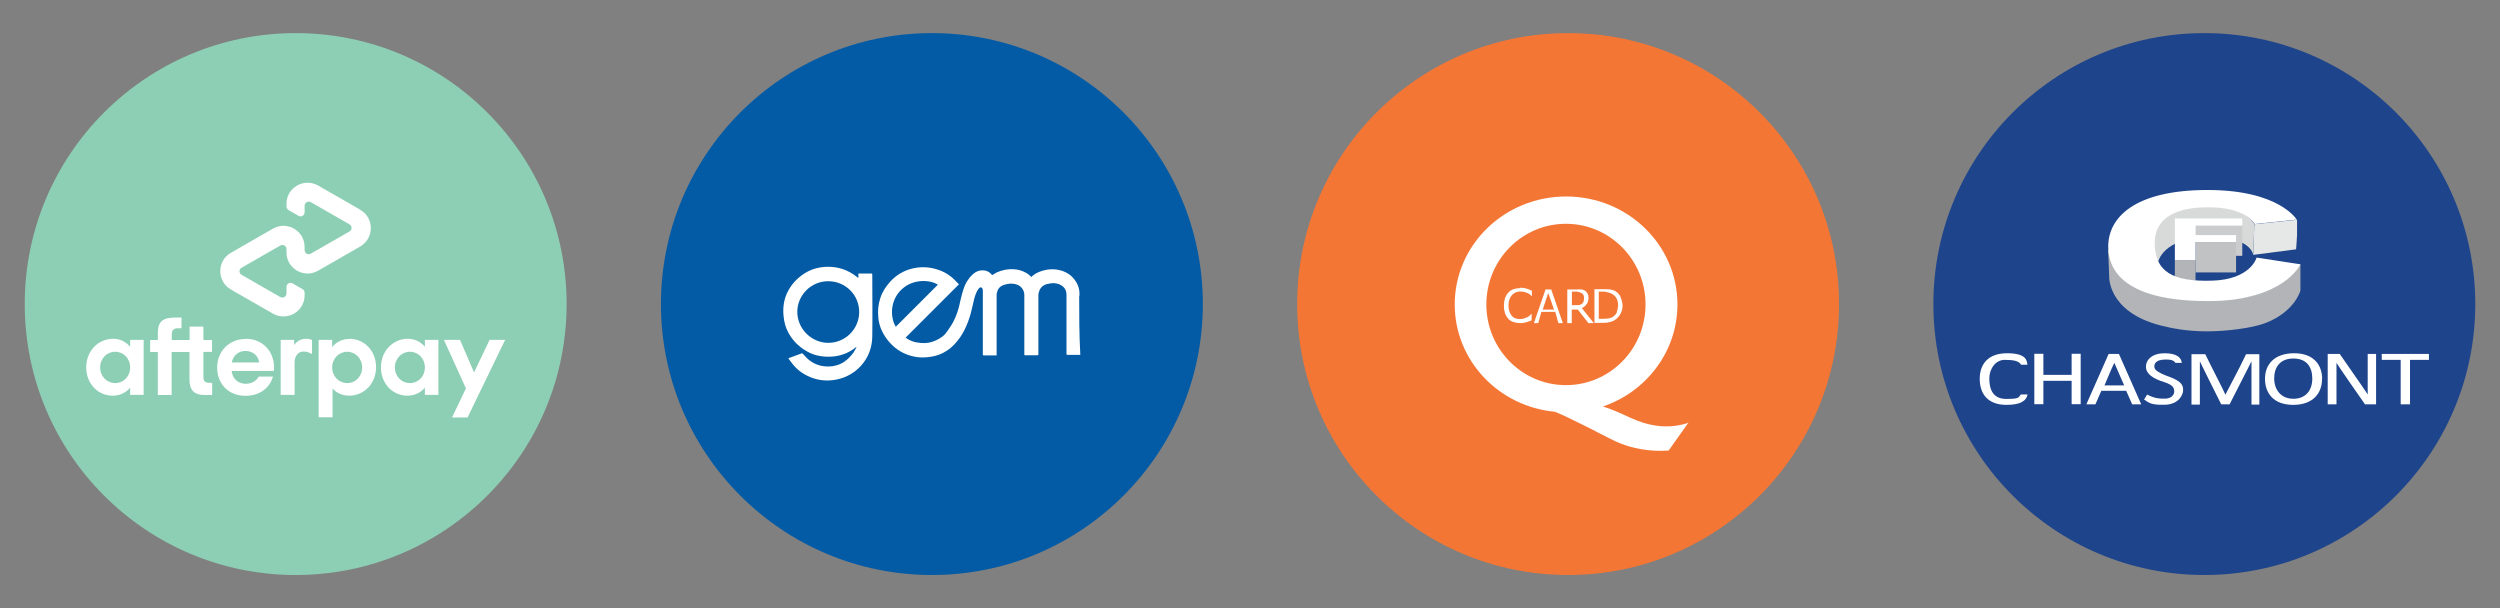 <svg viewBox="0 0 185 45" version="1.1" xmlns="http://www.w3.org/2000/svg" id="Layer_1">
  
  <rect x="0" y="0" width="185" height="45" fill="#808080" stroke="none"/>
  
  <defs>
    <style>
      .st0 {
        fill: #c0c2c4;
      }

      .st1 {
        fill: #e6e7e7;
      }

      .st2, .st3 {
        fill: #fff;
      }

      .st4 {
        fill: #f47635;
      }

      .st3 {
        fill-rule: evenodd;
      }

      .st5 {
        fill: #b2b4b7;
      }

      .st6 {
        fill: #d8d9d9;
      }

      .st7 {
        fill: #8dcfb5;
      }

      .st8 {
        fill: #1e448b;
      }

      .st9 {
        fill: #cbccce;
      }

      .st10 {
        fill: #035ba5;
      }
    </style>
  </defs>
  <g>
    <circle r="20.05" cy="22.5" cx="21.88" class="st7"></circle>
    <g>
      <g>
        <polygon points="36.23 25.15 35.08 27.56 34.04 25.15 32.85 25.15 34.48 28.74 33.45 30.89 34.6 30.89 37.38 25.15 36.23 25.15" class="st2"></polygon>
        <path d="M9.63,25.66c-.3-.36-.74-.59-1.26-.59-1.11,0-1.99.91-1.99,2.11s.85,2.1,1.96,2.1c.54,0,.99-.23,1.29-.59v.53h1v-4.07h-1v.51h0ZM8.52,28.35c-.61,0-1.11-.5-1.11-1.16s.5-1.16,1.11-1.16,1.11.48,1.11,1.16-.5,1.16-1.11,1.16Z" class="st2"></path>
        <path d="M15.05,27.85v-1.81h.64v-.88h-.64v-.99h-1.02v.99h-1.32v-.4c0-.34.13-.47.49-.47h.23v-.79h-.5c-.85,0-1.25.28-1.25,1.12v.54h-.57v.89h.57v3.18h1.02v-3.18h1.32v1.99c0,.83.32,1.19,1.15,1.19h.53v-.9h-.2c-.35,0-.45-.13-.45-.47h0Z" class="st2"></path>
        <path d="M18.19,25.08c-1.21,0-2.12.89-2.12,2.12s.86,2.09,2.09,2.09c1.02,0,1.79-.55,2.04-1.42h-1.05c-.2.33-.53.53-.96.53-.54,0-.98-.34-1.05-.95h3.12c.02-.08.02-.17.02-.26,0-1.22-.88-2.12-2.09-2.12h0ZM17.15,26.82c.11-.54.52-.85,1.02-.85s.94.32,1.01.85h-2.04Z" class="st2"></path>
        <path d="M25.87,25.08c-.54,0-.99.23-1.29.6v-.53h-1v5.73h1.03v-2.14c.29.34.72.54,1.23.54,1.11,0,1.99-.91,1.99-2.11,0-1.2-.87-2.1-1.97-2.1h0ZM25.69,28.35c-.61,0-1.11-.5-1.11-1.16s.5-1.16,1.11-1.16,1.11.5,1.11,1.16-.49,1.16-1.11,1.16Z" class="st2"></path>
        <path d="M31.44,25.66c-.3-.36-.74-.59-1.26-.59-1.11,0-1.99.91-1.99,2.11s.85,2.1,1.96,2.1c.54,0,.99-.23,1.29-.59v.53h1v-4.07h-1v.51h0ZM30.33,28.35c-.61,0-1.11-.5-1.11-1.16s.5-1.16,1.11-1.16,1.11.48,1.11,1.16-.5,1.16-1.11,1.16Z" class="st2"></path>
        <path d="M21.77,25.55v-.4h-1v4.07h1.03v-2.41c0-.42.22-.74.57-.79.35-.05.72.18.72.18v-1.04s-.17-.09-.44-.09c-.63,0-.88.47-.88.47h0Z" class="st2"></path>
      </g>
      <path d="M26.66,15.52l-1.55-.89-1.57-.9c-1.04-.59-2.34.15-2.34,1.35v.2c0,.11.06.21.16.27l.73.42c.2.12.45-.03.45-.26v-.48c0-.24.25-.38.46-.27l1.43.82,1.43.82c.21.12.21.42,0,.53l-1.43.82-1.43.82c-.21.12-.46-.03-.46-.27v-.23c0-1.2-1.3-1.95-2.34-1.35l-1.57.9-1.55.89c-1.04.6-1.04,2.11,0,2.71l1.55.89,1.57.9c1.04.59,2.34-.15,2.34-1.35v-.2c0-.11-.06-.21-.16-.27l-.73-.42c-.2-.12-.45.03-.45.26v.48c0,.24-.25.38-.46.27l-1.43-.82-1.43-.82c-.21-.12-.21-.42,0-.53l1.43-.82,1.43-.82c.21-.12.46.03.46.27v.24c0,1.2,1.3,1.95,2.34,1.35l1.57-.9,1.55-.89c1.04-.61,1.04-2.12,0-2.71h0Z" class="st2"></path>
    </g>
  </g>
  <g>
    <circle r="20.05" cy="22.5" cx="163.12" class="st8"></circle>
    <g>
      <g>
        <path d="M150.04,29.18c-.09.51-.56.78-1.56.78-1.42,0-1.98-.85-1.98-1.93s.62-1.89,2.02-1.89,1.47.51,1.51.85h-.47c-.16-.29-.58-.36-1.22-.36s-1.13.62-1.13,1.4.27,1.49,1.24,1.49.91-.09,1.09-.33h.49,0Z" class="st2"></path>
        <path d="M150.54,26.18h.67v1.56h2.09v-1.56h.67v3.73h-.67v-1.73h-2.09v1.73h-.67v-3.73Z" class="st2"></path>
        <path d="M155.5,28.92l-.44,1h-.67c.29-.67,1.33-2.98,1.65-3.73h.76l1.65,3.73h-.67l-.44-1h-1.85.02ZM157.19,28.52c-.4-.93-.6-1.38-.73-1.67h0c-.2.4-.4.91-.73,1.67h1.49-.02Z" class="st2"></path>
        <path d="M158.92,29.21c.4.22.8.31,1.33.29s.67-.4.64-.56.04-.42-.76-.67-1.33-.6-1.33-1.13.47-1,1.38-1,1.24.33,1.27.71h-.47c-.11-.16-.27-.27-.85-.24s-.71.29-.71.51.18.4.91.69c1.27.42,1.22.82,1.22,1.09s-.29,1.02-1.33,1.05-1.16-.13-1.56-.38l.22-.36h.02Z" class="st2"></path>
        <path d="M166.61,28.34v-1.6s-1.09,2.13-1.62,3.18h-.62c-.42-.85-1.22-2.42-1.58-3.18v3.2h-.62v-3.73h1.02c.49,1.02,1.27,2.49,1.49,3h0c.18-.38,1.02-1.91,1.53-3h.98v3.73h-.58v-1.6h0Z" class="st2"></path>
        <path d="M171.83,28.05c0,1.07-.69,1.91-2.13,1.91s-2.09-.85-2.09-1.93.71-1.89,2.16-1.89,2.07.87,2.07,1.91h0ZM168.29,28c0,.85.51,1.51,1.42,1.51s1.4-.62,1.4-1.49-.42-1.49-1.4-1.49-1.42.64-1.42,1.47h0Z" class="st2"></path>
        <path d="M172.25,29.92v-3.73h.89c1.73,2.49,1.96,2.82,2.07,3v-3h.62v3.73h-.82c-1.96-2.8-2.11-3.07-2.11-3.07v3.07h-.64,0Z" class="st2"></path>
        <path d="M177.65,26.63h-1.4v-.44h3.49v.44h-1.4v3.29h-.69v-3.29h0Z" class="st2"></path>
      </g>
      <g>
        <path d="M160.94,19.25h1.53v1.51s-.24.04-.71-.06c-.47-.1-.82-.18-.82-.18v-1.26h0Z" class="st5"></path>
        <path d="M166.84,16.59l3.14-.33s.01.85,0,1.17-.07,1.02-.07,1.02l-3.17.41.08-2.28h.01Z" class="st1"></path>
        <path d="M156,18.43l.08,2.02s-.13,2.6,3.75,3.62c.92.24,2.07.45,3.48.45s3.38-.23,4.4-.64c2.14-.86,2.52-2.38,2.52-2.38v-1.94h0c-.06.16-1.03,1.62-3.41,2.28-.95.27-1.36.27-3.35.27-3.11,0-4.53-.67-5.72-1.34-1.19-.68-1.58-1.94-1.71-2.33h-.04s0-.01,0-.01Z" class="st5"></path>
        <path d="M159.71,19.36s.35-1.74,3.62-1.82,3.41,1.33,3.41,1.33l.08-2.28s-.62-1.36-3.25-1.36-3.68.72-4.12,1.75c-.44,1.03-.11,1.75.18,2.39h.07s0-.01,0-.01Z" class="st6"></path>
        <path d="M169.97,16.27s-1.27-2.22-6.65-2.21-7.34,2.05-7.31,4.23c.03,2.18,1.87,4,7.43,3.99,5.56,0,6.8-2.72,6.8-2.72l-3.25-.5s-.42,1.63-3.32,1.71c-2.9.08-4.19-.67-4.22-2.73-.03-2.07,1.82-2.69,3.88-2.7,2.91-.03,3.51,1.24,3.51,1.24l3.13-.33h.01,0Z" class="st2"></path>
        <polygon points="162.47 16.69 165.93 16.69 165.93 18.93 165.45 18.93 165.45 17.4 162.47 17.4 162.47 16.69" class="st9"></polygon>
        <rect height="2.25" width="3" y="17.91" x="162.47" class="st0"></rect>
        <polygon points="160.94 16.17 165.93 16.17 165.93 16.69 162.47 16.69 162.47 17.4 165.47 17.4 165.47 17.91 162.47 17.91 162.47 19.25 160.94 19.25 160.94 16.17" class="st2"></polygon>
      </g>
    </g>
  </g>
  <g>
    <circle r="20.05" cy="22.5" cx="68.96" class="st10"></circle>
    <g>
      <path d="M79.88,21.89v-.22c-.02-.49-.24-.88-.57-1.21-.35-.33-.8-.49-1.29-.53-.29-.02-.57.02-.86.1-.27.08-.55.2-.76.39-.04.02-.06.06-.08.08h0l-.02-.02c-.22-.24-.49-.37-.78-.47-.35-.1-.71-.12-1.06-.06-.31.06-.61.14-.88.31-.06.04-.1.06-.16.1l-.02-.02c-.16-.2-.35-.31-.59-.33-.22-.02-.43.02-.63.14-.24.16-.41.35-.55.57-.22.29-.33.65-.43,1-.08.31-.16.61-.22.92-.14.57-.35,1.1-.69,1.59-.12.18-.22.33-.35.49-.25.27-.59.45-.94.57s-.72.12-1.1.06c-.31-.04-.59-.16-.84-.33-.02,0-.02-.02-.04-.04l3.94-3.94c-.06-.06-.1-.12-.16-.16-.41-.47-.9-.78-1.51-.96-.39-.12-.78-.16-1.18-.14-.31.02-.61.08-.9.18-.53.18-.98.49-1.35.9-.31.35-.57.74-.71,1.18-.16.47-.2.94-.16,1.41.02.31.1.63.22.92.24.55.59,1,1.04,1.37.49.39,1.04.61,1.65.69.31.04.61.02.92-.02.45-.06.86-.2,1.23-.45.41-.25.72-.61,1-1,.49-.72.76-1.55.94-2.41.06-.31.14-.63.27-.92.06-.12.12-.24.2-.31.1-.1.22-.06.25.06.02.06.02.14.02.2v4.64c0,.06,0,.08.08.08h.94v-4.43c0-.06,0-.14.02-.2.06-.27.2-.47.47-.57.1-.04.2-.06.29-.08.25-.06.53-.04.78.06s.49.39.49.74v4.41q0,.06.06.06h.9q.08,0,.08-.08v-4.35c0-.06,0-.12.02-.18.06-.27.2-.49.47-.61.08-.02.14-.06.22-.06.27-.08.55-.08.82.02.33.14.55.37.55.78v4.39s0,.06.06.06h.96v-.06c-.08-1.45-.08-2.88-.08-4.31ZM66.74,21.4c.86-.8,2.13-.69,2.66-.33l-3.11,3.11c-.39-.61-.49-1.92.45-2.78Z" class="st2"></path>
      <path d="M64.54,20.24h-1.02v.33s-.04-.02-.06-.04c-.72-.59-1.53-.84-2.45-.78-.45.04-.86.14-1.25.35-.61.33-1.1.8-1.43,1.41-.31.57-.41,1.19-.35,1.84.04.45.14.86.35,1.25.37.69.92,1.19,1.63,1.53.57.25,1.19.31,1.8.24.59-.08,1.1-.29,1.57-.67.02,0,.02-.02.04-.02,0,.02,0,.06-.02.08-.06.1-.12.22-.18.31-.25.35-.55.65-.94.84-.37.18-.78.24-1.18.2-.45-.04-.84-.2-1.18-.47-.18-.14-.31-.31-.47-.47-.02-.02-.04-.04-.08-.02-.22.08-.43.16-.65.24-.12.04-.24.08-.33.12.02.02.02.04.02.04.08.12.18.24.25.33.31.41.69.72,1.16.94.67.33,1.39.41,2.12.27.72-.14,1.33-.49,1.82-1.02.57-.63.84-1.39.84-2.23.02-1.51,0-3.04,0-4.54-.02-.02-.02-.04-.02-.06ZM63.58,23.12c-.02,1.25-1.04,2.25-2.29,2.25s-2.31-1.06-2.29-2.33c.02-1.19,1-2.23,2.29-2.23,1.29,0,2.31,1.04,2.29,2.31Z" class="st2"></path>
    </g>
  </g>
  <g>
    <circle r="20.05" cy="22.5" cx="116.04" class="st4"></circle>
    <g>
      <path d="M112.5,21.32c-.18,0-.35.03-.5.08s-.28.13-.38.25c-.12.12-.18.25-.25.41-.05.17-.08.35-.08.55,0,.22.03.41.08.58.07.17.15.3.25.41.12.12.23.18.38.23s.32.08.48.08c.1,0,.18,0,.27-.02s.15-.03.22-.05c.08-.03.15-.05.2-.07.05-.02.17-.05.17-.08v-.46h-.03c-.12.17-.25.22-.38.28s-.28.1-.45.1c-.12,0-.22-.02-.33-.05-.1-.03-.2-.1-.27-.18s-.13-.18-.18-.32-.07-.28-.07-.45.02-.32.07-.45c.05-.13.1-.23.18-.32s.17-.15.27-.2c.1-.03.22-.07.33-.07.15,0,.3.02.43.07.13.05.27.08.4.25h.05v-.38c-.17-.08-.32-.13-.45-.17-.13-.03-.27-.05-.4-.05Z" class="st3"></path>
      <path d="M114.37,21.42l-.86,2.49h.32l.23-.83h1.03l.23.83h.33l-.86-2.49h-.41ZM114.16,22.91l.41-1.23.43,1.23h-.85Z" class="st3"></path>
      <path d="M117.42,22.5c.08-.12.13-.27.13-.45,0-.13-.02-.25-.07-.33s-.12-.17-.2-.22-.17-.07-.25-.08c-.1-.02-.22,0-.35,0h-.7v2.49h.33v-1h.45l.78,1h.4l-.88-1.11c.15-.07.27-.17.35-.3ZM116.64,22.58h-.32v-1h.36c.08,0,.15.03.22.05.07.02.12.05.17.08s.1.1.12.15.03.12.03.2c0,.1-.02.18-.03.23-.02.07-.05.12-.1.17-.05.05-.12.08-.18.1-.08.02-.17.02-.27.02Z" class="st3"></path>
      <path d="M119.93,21.98c-.08-.18-.22-.32-.38-.43-.1-.07-.22-.08-.35-.12-.13-.03-.32-.03-.55-.03h-.66v2.49h.66c.22,0,.4-.03.53-.07s.25-.08.36-.17c.15-.1.28-.25.38-.43.1-.18.15-.4.15-.63-.02-.22-.07-.43-.15-.61ZM119.65,23.11c-.07.13-.15.23-.27.32-.1.07-.2.1-.32.13-.12.02-.25.03-.4.03h-.35v-2.01h.35c.15,0,.28.05.38.07.1.02.2.08.3.13.13.08.23.2.3.33s.1.3.1.5c-.02.2-.05.36-.1.5Z" class="st3"></path>
      <path d="M124.84,31.32c-1.48.46-2.89.2-4.25-.43-.65-.3-1.29-.6-1.97-.81,3.2-1.09,5.51-4.06,5.51-7.55,0-4.41-3.68-7.99-8.24-7.99s-8.24,3.58-8.24,7.99c0,4.15,3.25,7.55,7.41,7.94.68.27,1.31.6,1.99.93.85.41,1.66.86,2.5,1.26,1.18.55,2.62.78,3.93.68l1.48-2.09s-.1.07-.12.07ZM115.88,28.5c-3.25,0-5.89-2.67-5.89-5.97s2.64-5.97,5.89-5.97,5.89,2.67,5.89,5.97-2.64,5.97-5.89,5.97Z" class="st3"></path>
    </g>
  </g>
</svg>